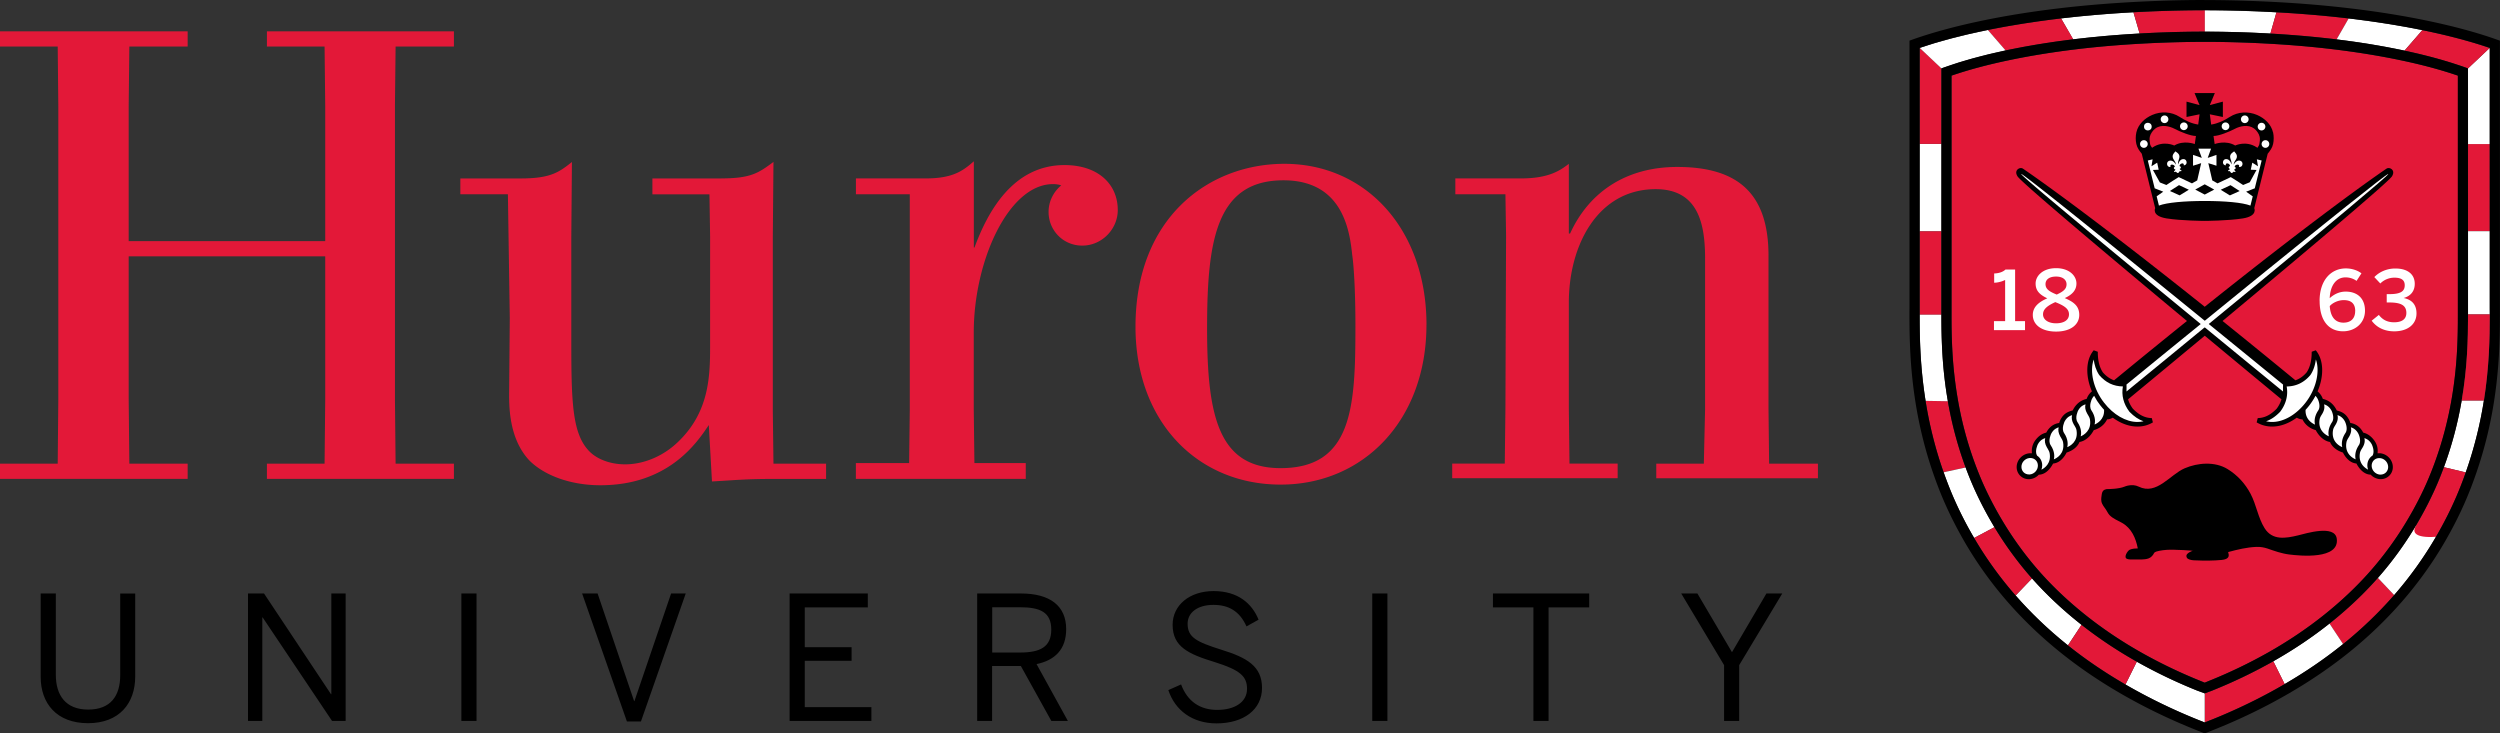 <svg id="Layer_1" data-name="Layer 1" xmlns="http://www.w3.org/2000/svg" viewBox="0 0 613.5 180"><rect x="0" y="0" width="613.5" height="180" fill="#333333" stroke="none"/><defs><style>.cls-2,.cls-3,.cls-4,.cls-5{stroke-width:0}.cls-2{fill-rule:evenodd}.cls-4{fill:#e31838}.cls-2,.cls-5{fill:#fff}</style></defs><path class="cls-4" d="M65.5 7.69v3.73h14.15l.16 14.47v33.29H31.58V25.89l.16-14.47h14.31V7.69H0v3.73h14.16l.15 14.47v72.18l-.15 15.71H0v3.74h46.05v-3.74H31.74l-.16-15.71V62.91h48.23v35.16l-.16 15.71H65.5v3.74h45.89v-3.74H97.08l-.16-15.71V25.89l.16-14.47h14.31V7.69H65.5zm111.55 36.09c7.31 0 9.18-1.4 12.76-4.04l-.16 18.2v43.1l.16 12.75h12.91v3.74h-13.07c-6.69 0-9.33.31-14.93.62l-.78-13.85c-2.8 4.2-9.8 14.78-26.6 14.78-7.47 0-13.85-2.49-17.42-6.07-4.82-5.13-4.98-12.6-4.98-16.18l.16-18.82-.46-30.33h-11.67v-3.89h14.78c7.16 0 9.33-1.4 12.6-4.04l-.15 18.2v26.29c0 14.94.31 22.4 4.51 26.6 1.71 1.71 4.82 3.11 8.71 3.11 4.36 0 9.33-1.87 13.22-5.75 7.31-7.16 7.62-15.71 7.62-23.02V57.95l-.16-10.26h-14V43.8h16.96zm88.52 16.49c-4.67 0-8.25-3.74-8.25-8.25 0-2.64 1.24-4.98 3.11-6.53-.47-.16-1.09-.31-2.02-.31-10.89 0-19.45 18.82-19.45 36.4v18.98l.16 13.07h12.6v3.89h-41.69v-3.89h13.07l.16-13.07V47.67h-13.22v-3.89h17.27c6.69 0 9.18-2.02 11.67-4.2v21.16h.16c3.27-8.87 9.49-20.23 22.09-20.23 8.24 0 13.07 4.67 13.07 11.04 0 4.67-3.89 8.72-8.71 8.72m30.63 20.38c0 21.47 2.8 34.23 18.04 34.23 17.74 0 18.36-15.24 18.36-35 0-9.33-.47-15.24-.78-17.27-.62-5.76-2.18-18.67-17.42-18.36-16.18.31-18.2 15.4-18.2 36.4m53.83-.93c0 23.34-15.4 39.2-35.78 39.2s-35.62-15.4-35.62-38.74c0-26.6 17.73-39.83 36.25-39.98 20.22-.15 35.16 16.02 35.16 39.51m19.21 34.07l.16-13.38.16-42.62-.16-10.11h-12.29v-3.89h16.18c6.85 0 9.65-2.02 11.67-3.58v17.11h.31c4.67-10.26 13.85-16.34 26.29-16.34 14.93 0 22.4 6.54 22.4 21.78v37.65l.15 13.38h11.98v3.58h-39.67v-3.58h11.67l.31-13.38V63.53c0-8.4-1.55-17.11-12.13-17.11-14.16 0-21.31 13.69-21.31 27.84v26.13l.16 13.38h11.82v3.58h-40.6v-3.58h12.91zM572.55 12.09c-4.97-.6-10.29-1.06-15.83-1.37-5.2-.29-10.46-.44-15.65-.45h-.08c-5.18 0-10.44.16-15.64.45-5.54.31-10.86.77-15.83 1.37-5.71.69-11.2 1.57-16.3 2.64-5.35 1.11-10.15 2.4-14.3 3.83v58.56c-.02 6.16.16 12.96 1.54 20.89.95 5.47 2.37 10.8 4.25 15.86.51 1.37.97 2.53 1.44 3.64 1.43 3.39 3.18 6.81 5.2 10.19 2.64 4.43 5.66 8.58 8.97 12.36 3.37 3.84 7.26 7.52 11.55 10.93 4.14 3.3 8.68 6.35 13.49 9.07 4.66 2.64 9.62 5.02 14.74 7.08l.92.38h.04l.92-.38c5.12-2.06 10.08-4.44 14.74-7.08 4.8-2.72 9.34-5.77 13.49-9.07 4.29-3.41 8.18-7.09 11.55-10.93 3.32-3.77 6.33-7.93 8.97-12.36 2.01-3.38 3.76-6.8 5.2-10.19.47-1.11.92-2.26 1.44-3.64a89.425 89.425 0 004.25-15.86c1.37-7.93 1.55-14.72 1.55-20.89V18.56c-4.15-1.43-8.96-2.72-14.31-3.83-5.1-1.06-10.58-1.95-16.29-2.64z"/><path class="cls-3" d="M584.1 111.24c-.24-.02-.44-.02-.65 0 .1-.86 0-1.58-.32-2.31-.35-.8-1.45-2.38-3.19-2.76-.29-.55-1.16-2.09-3.17-2.37-.1-.36-.23-.68-.41-.98-.75-1.32-1.67-1.78-2.91-2.09-.33-.65-1.19-2.34-3.43-2.84a4.09 4.09 0 00-1.29-1.84c1.61-3.76 1.54-7.75-.44-10.09l-1 .36c0 1.38-.14 3.4-1.24 5.06-.79.93-1.71 1.58-2.75 1.95-6.48-5.33-12.43-10.17-17.89-14.56 18.32-15.25 40.78-34.11 41.59-35.51.18-.3.39-.76.26-1.22-.13-.46-.61-.8-1.1-.8-.19 0-.37.05-.53.16-.16.11-13.65 9.15-44.59 33.88-30.94-24.73-44.43-33.77-44.59-33.88a.94.94 0 00-.52-.16c-.49 0-.96.34-1.1.8-.14.46.08.92.26 1.22.81 1.4 23.27 20.26 41.59 35.51-5.47 4.4-11.41 9.23-17.89 14.56-1.03-.38-1.95-1.03-2.75-1.95-1.1-1.66-1.24-3.68-1.24-5.06l-1-.36c-1.98 2.34-2.05 6.33-.44 10.09-.84.66-1.19 1.53-1.29 1.84-2.23.5-3.1 2.19-3.43 2.83-1.24.32-2.16.78-2.91 2.1-.17.3-.3.63-.4.98-2.02.28-2.88 1.82-3.18 2.37-1.74.37-2.85 1.96-3.19 2.76-.31.73-.41 1.45-.32 2.31-.21-.02-.41-.02-.65 0-1.75.17-3.14 1.72-3.1 3.46a2.93 2.93 0 002.95 2.89c.1 0 .21 0 .31-.01.83-.08 1.6-.47 2.18-1.09.07 0 .14 0 .21-.01 1.7-.17 2.77-1.74 3.29-2.73h.05c1.87-.19 2.93-2.01 3.26-2.69 2.31-.73 3-2.16 3.17-2.6.49-.07 2.19-.46 3.51-2.91.44-.11 2.3-.66 3.26-2.64h.06c.26 0 .72-.07 1.34-.41 1.91 1.4 4.02 2.18 6.04 2.18 1.37 0 2.65-.34 3.8-1.03l-.27-1.05c-1.69-.04-3.12-.75-4.64-2.3-.55-.74-.95-1.51-1.18-2.31 1.68-1.39 9.33-7.72 18.82-15.6 9.49 7.89 17.14 14.21 18.82 15.6-.24.8-.63 1.57-1.18 2.31-1.51 1.54-2.95 2.25-4.64 2.3l-.27 1.05c1.15.68 2.43 1.03 3.8 1.03 2.02 0 4.12-.78 6.04-2.18.62.34 1.09.41 1.34.41h.06c.96 1.98 2.82 2.53 3.26 2.64 1.32 2.45 3.02 2.85 3.51 2.91.16.44.86 1.87 3.17 2.6.33.67 1.39 2.5 3.26 2.68h.04c.52.99 1.59 2.56 3.29 2.73.07 0 .14 0 .21.01a3.44 3.44 0 002.18 1.09c.1.01.21.01.31.01a2.93 2.93 0 002.95-2.89c.04-1.74-1.35-3.29-3.1-3.46z"/><path class="cls-5" d="M560.27 94.38s-63.78-52.12-64.26-51.68c-.48.45 64.25 53.38 64.25 53.38-.03-.47 0-1.7 0-1.7zm23.8 18.04h-.2c-1.04 0-1.84.78-1.86 1.82-.02 1.12.87 2.11 1.98 2.22h.2c1.04 0 1.84-.78 1.86-1.82.02-1.12-.87-2.11-1.98-2.21zm-5.34-6.01c-.6-1.13-1.48-1.46-1.83-1.54.19.68.06 1.41-.39 2.23-.06.11-.13.22-.2.33-.21.34-.42.7-.49 1.1-.5 2.84 1.62 3.93 2.26 4.19-.12-.48-.32-1.83.79-3.48.73-1.13-.13-2.82-.14-2.83zm-3.29-2.99c-.6-1.13-1.48-1.46-1.83-1.54.19.68.07 1.42-.39 2.23-.06.11-.13.22-.2.33-.21.34-.42.7-.49 1.1-.5 2.84 1.62 3.93 2.26 4.19-.12-.48-.32-1.83.79-3.48.73-1.13-.13-2.81-.14-2.83zm-3.29-2.65c-.6-1.14-1.49-1.46-1.83-1.54.19.68.07 1.42-.39 2.23-.06.11-.13.22-.2.33-.21.34-.42.7-.49 1.1-.49 2.8 1.63 3.92 2.26 4.18-.12-.48-.32-1.83.79-3.48.72-1.13-.13-2.81-.14-2.83zm10.07 11.03c.63-1.13-.18-2.72-.18-2.74-.6-1.14-1.49-1.45-1.83-1.54.2.68.07 1.42-.39 2.23-.06.11-.13.22-.2.33-.21.34-.42.7-.49 1.1-.44 2.52 1.22 3.67 2.01 4.07-.14-.38-.2-.76-.19-1.13.02-.96.48-1.81 1.27-2.33zm-13.91-23.56c-.16 1.22-.52 2.58-1.34 3.79l-.04.05c-1.54 1.81-3.48 2.74-5.78 2.76.39 2.16-.15 4.28-1.58 6.18l-.04.05c-1.12 1.15-2.24 1.91-3.43 2.31.48.11.98.17 1.49.17 2.83 0 5.89-1.77 8.19-4.73 2.62-3.36 3.58-7.7 2.54-10.59zm.44 9.64c-.16-.31-.35-.55-.53-.75-.43.83-.95 1.63-1.54 2.4-.29.37-.59.72-.89 1.05-.13 2.39 1.74 3.37 2.32 3.62-.13-.48-.32-1.83.79-3.48.73-1.13-.13-2.82-.14-2.83zm-79.42-19.07h2.73V68.7c-.72.38-1.83.68-2.69.68v-2.27c1.14-.04 2.11-.34 2.77-.96h2.37v12.66h2.43v2.21h-7.62v-2.21zm9.52-1.52c0-1.97 1.49-3.19 3.56-4.08-1.79-.86-2.87-1.79-2.87-3.64s1.75-3.76 5.02-3.76 5 1.89 5 3.76c0 1.63-1.04 2.75-2.87 3.58 2.17.94 3.56 1.93 3.56 4.14 0 2.37-2.11 4.08-5.69 4.08s-5.71-1.69-5.71-4.08zm8.88-.14c0-1.35-1.1-2.11-3.36-3.01-1.97.9-3.01 1.73-3.01 3.01s1.25 2.19 3.2 2.19 3.17-.82 3.17-2.19zm-.6-7.39c0-.94-.74-1.89-2.57-1.89s-2.59.86-2.59 1.85c0 1.23.94 1.83 2.75 2.57 1.69-.78 2.41-1.41 2.41-2.53zm62.1 4.09c0-5.24 2.93-7.98 6.43-7.98 1.67 0 3.03.58 3.84 1.21l-1.2 1.85a4.62 4.62 0 00-2.73-.86c-2.25 0-3.74 1.97-3.86 5.1 1-.9 2.29-1.61 3.92-1.61 2.83 0 4.74 1.63 4.74 4.68s-2.43 5.06-5.38 5.06c-3.42 0-5.75-2.49-5.75-7.45zm8.74 2.47c0-1.55-.72-2.67-2.81-2.67-1.41 0-2.79.7-3.44 1.47.2 2.87 1.51 4.06 3.37 4.06s2.87-1.08 2.87-2.85zm4.05 2.37l1.75-1.41c1.03 1.35 2.31 1.81 3.74 1.81 1.83 0 3.01-.7 3.01-2.29 0-1.87-1.35-2.57-4.14-2.57h-.68v-2.05h.74c2.91 0 3.68-.86 3.68-2.17 0-1.19-.7-1.87-2.55-1.87-1.27 0-2.55.52-3.44 1.43L582.66 68c1.23-1.29 3.1-2.11 5.14-2.11 3.2 0 4.78 1.55 4.78 3.76 0 1.79-1 3.01-2.73 3.48 2.19.44 3.16 1.79 3.16 3.78 0 2.67-2.15 4.4-5.47 4.4-2.35 0-4.26-.9-5.53-2.61z"/><path class="cls-5" d="M515.44 99.52c-.6-.76-1.11-1.57-1.54-2.4-.19.2-.37.45-.53.75 0 .02-.87 1.7-.14 2.83 1.11 1.64.91 2.99.79 3.48.59-.25 2.46-1.23 2.32-3.62-.31-.33-.61-.68-.89-1.05zm6.4-5.15s.04 1.23 0 1.7c0 0 64.73-52.93 64.25-53.38-.48-.45-64.26 51.68-64.26 51.68zm-23.6 18.03h-.2c-1.12.11-2.01 1.1-1.98 2.21.02 1.04.82 1.82 1.86 1.82h.2c1.12-.11 2-1.1 1.98-2.22-.02-1.04-.82-1.82-1.85-1.82zm7.55-4.97c-.07-.11-.13-.22-.2-.33-.45-.82-.58-1.55-.39-2.23-.35.09-1.23.41-1.83 1.54 0 .02-.87 1.7-.14 2.83 1.11 1.65.91 3 .79 3.48.64-.26 2.76-1.34 2.26-4.19-.07-.4-.29-.76-.49-1.1zm3.29-2.99c-.07-.11-.13-.22-.2-.33-.45-.82-.58-1.55-.39-2.23-.35.08-1.23.41-1.83 1.54 0 .02-.87 1.7-.14 2.83 1.11 1.65.91 3 .79 3.48.64-.26 2.76-1.34 2.26-4.19-.07-.4-.28-.76-.49-1.1zm3.29-2.65c-.07-.11-.13-.22-.19-.33-.46-.82-.58-1.55-.39-2.23-.35.08-1.23.4-1.83 1.54 0 .02-.87 1.7-.14 2.83 1.11 1.64.91 3 .79 3.48.63-.27 2.75-1.38 2.26-4.18-.07-.4-.29-.76-.49-1.1zm-9.88 8.29c-.07-.11-.13-.22-.2-.33-.46-.82-.58-1.55-.39-2.23-.35.08-1.23.4-1.83 1.54 0 .02-.81 1.61-.18 2.74.79.52 1.25 1.36 1.27 2.33 0 .38-.06.75-.19 1.13.79-.4 2.46-1.55 2.01-4.07-.07-.4-.29-.76-.49-1.1zm20.05-9.07c-1.43-1.89-1.97-4.02-1.58-6.18-2.3-.02-4.24-.95-5.78-2.76l-.04-.05c-.82-1.22-1.18-2.57-1.34-3.79-1.04 2.89-.09 7.23 2.54 10.59 2.3 2.96 5.37 4.73 8.19 4.73.51 0 1.01-.06 1.49-.17-1.19-.41-2.31-1.16-3.43-2.31l-.05-.05zM509.23 9.6c4.97-.6 10.3-1.06 15.83-1.37l-1.52-5.22c-.13 0-.26.01-.4.02-6.03.34-11.87.84-17.36 1.49l2.98 5.14.46-.06z"/><path class="cls-4" d="M525.21 8.22c5.25-.3 10.56-.45 15.79-.45h.08V2.51H541c-5.75 0-11.62.18-17.45.5l1.52 5.22h.15z"/><path class="cls-5" d="M476.42 35.31h-5.33v21.46h5.33V35.31z"/><path class="cls-4" d="M476.42 17.67l.01-.89-5.33-5.02-.01 23.55h5.33V17.67z"/><path class="cls-5" d="M556.86 8.22c.1 0 .2.01.29.02l1.49-5.22c-5.87-.32-11.78-.49-17.57-.5v5.25c5.23 0 10.54.16 15.79.45z"/><path class="cls-4" d="M492.72 12.27c5.03-1.05 10.43-1.93 16.05-2.62l-2.98-5.14c-.2.02-.4.05-.6.07-6.12.74-11.96 1.67-17.38 2.77l4.36 5.03c.18-.04.36-.08.55-.12z"/><path class="cls-5" d="M477.36 16.46c4.28-1.52 9.26-2.89 14.82-4.07l-4.36-5.03c-.28.06-.56.11-.84.17-5.97 1.24-11.31 2.67-15.88 4.23l5.33 5.03.93-.33z"/><path class="cls-4" d="M605.66 35.36v21.38h5.33l-.01-21.39-5.32.01z"/><path class="cls-5" d="M610.99 76.46V56.74h-5.33v20.42h5.33v-.7z"/><path class="cls-4" d="M572.85 9.6c.18.02.37.05.55.07l2.96-5.14c-5.51-.65-11.37-1.16-17.44-1.5-.09 0-.18 0-.28-.01l-1.49 5.22c5.48.31 10.76.77 15.69 1.36z"/><path class="cls-5" d="M589.36 12.27l.71.15 4.37-5.03c-5.47-1.11-11.37-2.06-17.56-2.8l-.52-.06-2.96 5.14c5.59.68 10.96 1.56 15.96 2.6zm16.29 5.4l.01 17.69 5.32-.01V11.76l-5.33 5.03v.88z"/><path class="cls-4" d="M604.72 16.46l.93.33 5.33-5.03c-4.57-1.56-9.91-2.99-15.88-4.23-.22-.05-.44-.09-.66-.13l-4.37 5.03c5.49 1.17 10.42 2.53 14.65 4.03z"/><path class="cls-5" d="M498.65 141.94l-4.01 4.19c3.74 4.27 7.95 8.31 12.52 11.98.11.09.21.17.32.25l3.33-5.04c-.16-.13-.33-.26-.5-.39-4.32-3.43-8.24-7.14-11.66-11z"/><path class="cls-4" d="M571.77 152.95s-.07.06-.11.08l3.33 5.03c4.55-3.67 8.75-7.7 12.48-11.96.02-.02.04-.04.05-.06l-3.99-4.21c-3.45 3.91-7.41 7.65-11.77 11.13z"/><path class="cls-5" d="M583.64 141.71s-.07.07-.1.11l3.99 4.21c3.88-4.45 7.33-9.26 10.27-14.32l-4.92-2.72a86.812 86.812 0 01-9.24 12.73zm-25.69 20.52s-.05.03-.08.04l2.78 5.6c5.14-2.99 9.95-6.28 14.27-9.76.02-.02.04-.04.07-.06l-3.33-5.03c-4.22 3.35-8.83 6.44-13.71 9.2z"/><path class="cls-4" d="M542.15 176.85c6.46-2.57 12.66-5.58 18.46-8.94.02 0 .03-.02.05-.03l-2.78-5.6c-4.73 2.68-9.76 5.09-14.95 7.18l-1.88.7v7.13l1.11-.44z"/><path class="cls-5" d="M604.08 98.44a92.516 92.516 0 01-4.34 16.21l5.35 1.28c.02-.06.04-.11.06-.17a99.74 99.74 0 004.4-17.49h-5.44c0 .05-.02.11-.03.16z"/><path class="cls-4" d="M598.23 118.49c-1.48 3.49-3.28 7.02-5.35 10.5s4.92 2.72 4.92 2.72a.21.21 0 01.04-.06c1.92-3.31 3.61-6.66 5.02-9.95.77-1.8 1.51-3.69 2.24-5.77l-5.35-1.28s-.02.06-.04.1c-.52 1.41-.99 2.6-1.48 3.74zM478 98.46l-5.46-.09c.95 5.98 2.42 11.83 4.38 17.4.02.04.03.08.04.12l5.39-1.18a92.12 92.12 0 01-4.36-16.25zm-1.59-21.34V56.77h-5.32v20.47h5.33v-.12z"/><path class="cls-5" d="M489.2 128.99c-2.07-3.48-3.87-7.01-5.35-10.5-.48-1.14-.95-2.33-1.48-3.74 0-.01 0-.02-.01-.03l-5.39 1.18c.74 2.1 1.48 4 2.25 5.81a92.818 92.818 0 005.23 10.31l4.98-2.64-.24-.39zM478 98.44c-1.4-8.06-1.59-14.96-1.58-21.2h-5.33c0 6.13.18 12.9 1.4 20.8.02.11.04.22.05.33l5.46.09v-.02zm61.15 71.02a125.66 125.66 0 01-14.78-7.08l-2.78 5.6c5.75 3.34 11.92 6.32 18.33 8.87l1.11.44v-7.13l-1.88-.7z"/><path class="cls-4" d="M524.12 162.23c-4.73-2.67-9.2-5.67-13.31-8.9l-3.33 5.04c4.25 3.4 8.96 6.6 13.99 9.53.04.02.08.05.12.07l2.78-5.6c-.08-.05-.17-.09-.25-.14zm-25.68-20.52a86.198 86.198 0 01-9.01-12.34l-4.98 2.64c2.91 4.97 6.32 9.71 10.15 14.09.01.01.02.02.03.04l4.01-4.19c-.07-.08-.14-.15-.21-.23z"/><path class="cls-3" d="M541 7.76c-5.23 0-10.54.16-15.79.45-5.59.31-10.97.78-15.98 1.38-5.79.69-11.34 1.59-16.51 2.67-5.78 1.2-10.95 2.61-15.36 4.18l-.93.33v.89l-.01 59.45c0 6.28.18 13.2 1.58 21.32.97 5.62 2.44 11.11 4.37 16.3.52 1.41.99 2.6 1.48 3.74 1.48 3.49 3.28 7.02 5.35 10.5 2.71 4.56 5.83 8.84 9.24 12.73 3.47 3.95 7.46 7.73 11.87 11.24 4.25 3.38 8.89 6.51 13.81 9.29 4.76 2.69 9.81 5.12 15.03 7.22l1.88.7 1.88-.7c5.22-2.1 10.27-4.53 15.03-7.22 4.92-2.78 9.57-5.91 13.81-9.29 4.4-3.5 8.4-7.28 11.87-11.24 3.42-3.89 6.53-8.17 9.24-12.73 2.07-3.48 3.87-7.01 5.35-10.5.48-1.14.95-2.33 1.48-3.74 1.93-5.2 3.4-10.69 4.37-16.3 1.41-8.11 1.59-15.04 1.58-21.32V17.67l-.01-.89-.93-.33c-4.42-1.57-9.58-2.98-15.36-4.18-5.17-1.08-10.72-1.98-16.51-2.67-5.02-.6-10.4-1.07-15.98-1.38-5.25-.3-10.56-.45-15.79-.45h-.08zm.08 2.51c5.18 0 10.45.16 15.65.45 5.54.31 10.86.77 15.83 1.37 5.71.69 11.2 1.57 16.29 2.64 5.35 1.11 10.16 2.4 14.3 3.83v58.56c.02 6.16-.16 12.96-1.54 20.89-.95 5.47-2.38 10.8-4.25 15.86-.51 1.37-.97 2.53-1.44 3.64-1.43 3.39-3.18 6.81-5.2 10.19a84.305 84.305 0 01-8.97 12.36c-3.37 3.84-7.26 7.52-11.55 10.93-4.14 3.3-8.68 6.35-13.49 9.07-4.66 2.64-9.62 5.02-14.74 7.08l-.92.38h-.04l-.92-.38c-5.12-2.06-10.08-4.44-14.74-7.08-4.81-2.72-9.34-5.77-13.49-9.07-4.29-3.41-8.18-7.09-11.55-10.93a83.774 83.774 0 01-8.97-12.36c-2.01-3.38-3.76-6.8-5.2-10.19a88.579 88.579 0 01-5.69-19.5c-1.37-7.93-1.56-14.72-1.55-20.89V18.56c4.15-1.43 8.96-2.72 14.31-3.83 5.1-1.06 10.58-1.95 16.3-2.64 4.96-.6 10.29-1.06 15.83-1.37 5.2-.29 10.46-.44 15.64-.45h.08zm0-7.76c5.88 0 11.89.18 17.85.52 6.25.35 12.29.88 17.95 1.56 6.44.78 12.57 1.76 18.22 2.94 5.97 1.24 11.31 2.67 15.88 4.23v62.88c0 .57 0 1.18.01 1.82v.66c0 6.16-.17 12.96-1.4 20.91-.95 6.09-2.44 12.06-4.44 17.73-.75 2.15-1.51 4.09-2.3 5.94-1.41 3.29-3.1 6.64-5.02 9.95a93.193 93.193 0 01-10.36 14.45c-3.75 4.29-7.97 8.33-12.55 12.02-4.34 3.49-9.15 6.79-14.32 9.79-5.79 3.37-12 6.38-18.46 8.94l-1.11.44-1.11-.44c-6.46-2.57-12.66-5.58-18.45-8.94-5.16-3-9.98-6.29-14.32-9.79-4.58-3.69-8.8-7.73-12.55-12.02-3.92-4.48-7.4-9.34-10.36-14.45a92.818 92.818 0 01-5.02-9.95c-.79-1.85-1.54-3.79-2.3-5.94-2-5.67-3.49-11.64-4.44-17.73-1.24-7.95-1.41-14.75-1.4-20.91V11.76c4.58-1.57 9.92-2.99 15.89-4.23 5.66-1.17 11.79-2.16 18.22-2.94 5.66-.68 11.7-1.21 17.95-1.56 5.96-.33 11.96-.51 17.85-.52h.08zM541 0c-5.93 0-11.98.19-17.99.52-6.31.36-12.4.88-18.11 1.57-6.51.78-12.71 1.78-18.43 2.97-6.45 1.34-12.19 2.9-17.04 4.61l-.84.3v64.66c0 .57 0 1.18-.01 1.82v.67c0 6.26.17 13.18 1.43 21.3.97 6.24 2.5 12.36 4.55 18.18.77 2.2 1.54 4.19 2.36 6.09 1.45 3.38 3.19 6.82 5.15 10.22a94.796 94.796 0 0010.64 14.84c3.84 4.4 8.17 8.54 12.87 12.32 4.44 3.57 9.36 6.94 14.63 10 5.9 3.43 12.22 6.49 18.78 9.1l2.04.82 2.04-.82c6.57-2.61 12.89-5.67 18.78-9.1 5.27-3.06 10.19-6.43 14.63-10 4.7-3.78 9.02-7.93 12.86-12.32 4.02-4.6 7.61-9.59 10.65-14.84 1.97-3.4 3.7-6.83 5.15-10.22.82-1.9 1.59-3.89 2.36-6.09a101.83 101.83 0 004.55-18.18c1.26-8.12 1.44-15.04 1.43-21.3V9.98l-.85-.3c-4.86-1.72-10.59-3.27-17.04-4.61-5.72-1.19-11.93-2.19-18.43-2.97-5.71-.69-11.81-1.22-18.11-1.57-6-.33-12.05-.51-17.99-.52h-.08z"/><path class="cls-4" d="M610.99 77.16h-5.33c0 6.22-.18 13.09-1.55 21.11h5.44c.01-.08.03-.16.04-.24 1.23-7.94 1.4-14.72 1.4-20.88z"/><path d="M538.18 135.15c-.37.06-1.64.63-1.64 1.25 0 .74.68.91 1.25 1.03.51.1 1.03.07 1.54.1.95.05 1.89.07 2.84.04 1-.04 2.04-.04 3.04-.16.7-.08 1.8-.29 1.72-1.25 0-.1-.02-.21-.05-.31-.02-.08-.1-.19-.09-.27 0-.04.05-.11.1-.13 2.22-.6 4.48-1.14 6.79-1.24 2.13-.09 3.37.72 5.37 1.27.89.25 1.78.48 2.7.59 2.66.34 12.41 1.3 11.69-3.89-.48-3.48-7.52-1.28-9.49-.8-3.05.74-6.31 1.29-8.22-1.76-1.6-2.55-2.02-5.74-3.43-8.42-1.33-2.52-3.23-4.6-5.66-6.09-3.09-1.9-7.3-1.57-10.52-.19-3.59 1.54-6.86 6.67-11.29 4.5-1.64-.81-3.46 0-3.46 0-1.46.61-4.08.6-4.08.6-.29-.01-.52.03-.7.12-.51.14-.73.61-.81 1.1-.09.56-.2 1.25-.1 1.8.14.79.72 1.42 1.15 2.07.29.43.47.89.82 1.27.85.9 2.05 1.34 3.11 1.94 2.35 1.34 3.37 3.78 3.85 6.25-.09.04-.14.03-.24.03-.49-.02-1.37.1-1.8.34-.48.27-1.5 1.82-.62 2.2.46.2 1.06.15 1.55.16.67.01 1.34.02 2.01 0 .6-.02 1.24-.06 1.81-.29.57-.23 1.02-.73 1.28-1.27.16-.35.96-.5 1.3-.57 1.19-.23 2.37-.3 3.58-.26.35.01.7.03 1.05.04.69.03 1.89.04 2.58.13 0 0 .68.03 1.08.11zM557.8 32.5c-.44-2-2.07-3.49-3.89-4.28-2.18-.94-4.71-.82-6.72.47-1.47.95-2.92 1.62-4.57 1.88l-.33-2.52 3.2.66v-3.77l-3.2.85 1.23-2.95h-4.98l1.23 2.95-3.2-.85v3.77l3.2-.66-.33 2.52c-1.67-.26-3.1-.94-4.57-1.89-2.01-1.29-4.54-1.42-6.72-.47-1.82.79-3.45 2.28-3.89 4.28-.2.92-.21 1.92 0 2.85.21.95.74 1.66 1.33 2.39l3.29 13.35s-.97 1.91 2.8 2.52c3.59.58 9.36.61 9.36.61s5.77-.03 9.36-.61c3.76-.61 2.78-2.56 2.8-2.52l3.29-13.35c.59-.73 1.12-1.44 1.33-2.39.2-.92.19-1.93 0-2.85z" fill-rule="evenodd" stroke-width="0"/><path class="cls-2" d="M534.48 42.45c.23-.07.3-.3.44-.46.12.02.35.05.44-.05-.08-.26-.4-.22-.46-.5.04-.02.08-.03.12-.06.09-.06.18-.17.16-.32-.02-.17-.16-.25-.31-.27-.01-.12.01-.22.06-.31.04-.08.1-.15.18-.21.14-.11.41-.23.6-.15.06.03.11.07.15.14.04.09.05.21.04.32.23-.02.39-.11.51-.23.11-.12.18-.28.18-.48 0-.23-.08-.41-.18-.55a.72.72 0 00-.42-.26c-.2-.04-.43 0-.6.07-.17.07-.3.19-.41.31-.22.25-.36.56-.45.9-.1-.37 0-.68.08-.95.04-.14.09-.28.13-.42.04-.14.08-.29.09-.45.02-.39-.14-.67-.33-.86-.2-.2-.43-.35-.65-.52-.17.21-.36.41-.51.66-.14.23-.23.54-.12.91.04.16.11.29.19.42.07.13.15.25.23.37.15.24.31.51.31.9-.17-.31-.37-.58-.65-.77-.13-.09-.29-.17-.47-.2-.19-.03-.42-.02-.6.07-.16.08-.28.2-.35.35-.07.16-.11.36-.05.58.05.2.15.33.29.43.13.09.31.14.54.11a.605.605 0 01-.04-.32c.02-.07.06-.13.11-.17.17-.13.46-.08.62 0 .09.04.17.1.23.16.07.07.12.17.13.29-.15.06-.26.17-.24.34.02.15.13.24.23.27.04.02.08.02.13.03 0 .29-.31.33-.33.6.11.08.33 0 .44-.05.17.12.29.33.54.34zm13.15 0c-.23-.07-.3-.3-.44-.46-.12.02-.35.05-.44-.05.08-.26.4-.22.46-.5-.04-.02-.08-.03-.12-.06-.09-.06-.18-.17-.16-.32.02-.17.16-.25.31-.27a.616.616 0 00-.06-.31.595.595 0 00-.18-.21c-.14-.11-.41-.23-.6-.15-.06.03-.11.07-.15.14-.04.09-.05.21-.04.32a.786.786 0 01-.51-.23.691.691 0 01-.18-.48c0-.23.08-.41.18-.55a.72.72 0 01.42-.26c.2-.04.43 0 .6.07.17.07.3.19.41.31.22.25.36.56.45.9.1-.37 0-.68-.08-.95-.04-.14-.09-.28-.13-.42a2.11 2.11 0 01-.09-.45c-.02-.39.14-.67.33-.86.2-.2.43-.35.65-.52.17.21.36.41.51.66.14.23.22.54.12.91-.04.16-.12.29-.19.42s-.15.25-.23.37c-.15.24-.31.51-.31.9.17-.31.37-.58.65-.77.13-.09.29-.17.47-.2.19-.03.42-.02.6.07.16.08.28.2.35.35.07.16.11.36.05.58-.05.2-.15.34-.29.43-.14.09-.31.14-.55.11.04-.1.06-.23.04-.32a.337.337 0 00-.11-.17c-.17-.13-.46-.08-.62 0-.09.04-.17.1-.23.16a.46.46 0 00-.13.29c.15.06.26.17.24.34-.02.15-.13.24-.23.27-.04.02-.08.02-.13.03 0 .29.31.33.33.6-.11.08-.33 0-.44-.05-.17.12-.3.33-.54.34z"/><path class="cls-5" d="M552.83 48.19c-.54-.39-1.08-.77-1.63-1.15.7-.29 1.41-.56 2.12-.83l1.69-6.82-1.18-.29.28 1.7-1.4-.88-.37 1.73 1.41.06-1.66 3.02c-.55.22-1.09.44-1.63.67-.99-.66-2-1.31-3.03-1.94-1.1.5-2.18 1.01-3.25 1.54-.4-.23-.89-.5-1.29-.73l-.97-4.23 2 .63v-2.66l-2.15.74.82-2.26h-3.09l.82 2.26-2.15-.74v2.66l2-.63-.97 4.23c-.41.23-.89.5-1.29.73-1.07-.53-2.15-1.04-3.25-1.54-1.03.63-2.04 1.28-3.03 1.94-.54-.23-1.04-.41-1.6-.63l-1.7-3.06 1.41-.06-.37-1.73-1.4.88.28-1.7-1.18.29 1.69 6.82c.71.27 1.41.54 2.1.83-.54.37-1.08.75-1.62 1.14l.56 2.27c1.95-.75 6.25-1.13 11.23-1.13s9.28.38 11.23 1.13l.56-2.26zm-17.93-.24c-.79-.37-1.6-.73-2.41-1.08.74-.49 1.49-.97 2.24-1.44.81.37 1.62.75 2.41 1.13-.76.45-1.51.91-2.25 1.38zm6.14-.2c-.77-.42-1.54-.83-2.33-1.23.77-.44 1.54-.87 2.33-1.29.79.42 1.56.85 2.33 1.29-.79.4-1.56.81-2.33 1.23zm6.17.2c-.74-.47-1.49-.93-2.25-1.38.79-.39 1.6-.77 2.41-1.13.76.47 1.51.95 2.24 1.44-.81.35-1.62.71-2.41 1.08z"/><path class="cls-2" d="M527.05 35.34a.939.939 0 11-1.88 0 .939.939 0 111.88 0z"/><circle class="cls-5" cx="527.08" cy="31.07" r=".94"/><path class="cls-2" d="M532.12 29.27a.939.939 0 11-1.88 0 .939.939 0 111.88 0zm4.74 1.72a.939.939 0 11-1.88 0 .939.939 0 111.88 0zM555 35.34a.939.939 0 101.88 0 .939.939 0 10-1.88 0zm-.96-4.27a.939.939 0 101.88 0 .939.939 0 10-1.88 0zm-4.11-1.8a.939.939 0 101.88 0 .939.939 0 10-1.88 0zm-4.73 1.72a.939.939 0 101.88 0 .939.939 0 10-1.88 0z"/><path d="M528.12 36.27c-.2-.27-.42-.57-.49-.91-.11-.52-.19-1.28-.07-1.8.16-.75.77-1.59 1.37-2.03.72-.53 1.62-.7 2.49-.6.8.09 1.55.32 2.26.7 1.36.71 3.85 1.74 5.2 1.74l-.28 1.98s-2.71-1.04-5.04.36c0 0-2.59-1.28-5.24.42l-.2.16zm25.84 0c.21-.27.42-.57.49-.91.11-.52.19-1.28.07-1.8-.16-.75-.77-1.59-1.37-2.03-.72-.53-1.62-.7-2.49-.6-.8.09-1.55.32-2.26.7-1.36.71-3.85 1.74-5.2 1.74l.28 1.98s2.71-1.04 5.04.36c0 0 2.59-1.28 5.24.42l.2.16z" fill="#e31838" fill-rule="evenodd" stroke-width="0"/><path class="cls-3" d="M9.98 166.09v-20.45h3.72v19.95c0 5.03 2.41 8.54 7.94 8.54s7.86-3.38 7.86-8.45v-20.03h3.68v20.37c0 6.51-3.85 11.45-11.58 11.45s-11.62-4.9-11.62-11.37zm50.88 10.82v-31.27h3.93l16.44 24.72h.08v-24.72h3.51v31.27h-3.34l-17.03-25.4h-.08v25.4h-3.51zm52.36 0v-31.27h3.72v31.27h-3.72zm40.62.13l-10.99-31.4h3.8l8.96 26.41h.08l9-26.41h3.59l-10.99 31.4h-3.46zm39.93-.13v-31.27h19.19v3.42h-15.47v9.76h11.49v3.34h-11.49v11.37h16.35v3.38h-20.07zm46.03 0v-31.27h10.73c7.1 0 11.11 3 11.11 8.75 0 5.03-2.83 7.65-7.27 8.58l7.69 13.95H258l-7.48-13.48h-7.06v13.48h-3.68zm3.68-16.78h6.85c4.9 0 7.65-1.35 7.65-5.62s-2.7-5.49-7.69-5.49h-6.8v11.11zm43.23 9.22l3.13-1.39c1.56 4.18 4.65 6.25 8.87 6.25s7.31-1.86 7.31-5.16c0-3.08-1.69-4.61-7.86-6.55-6.51-1.99-10.4-3.76-10.4-9.17 0-4.77 4.1-8.28 10.06-8.28s9.42 3.04 11.03 7.02l-2.96 1.65c-1.69-3.76-4.39-5.28-8.11-5.28-3.97 0-6.34 1.94-6.34 4.61 0 3.34 2.11 4.44 8.24 6.38 6.3 1.94 10.02 4.06 10.02 9.38s-4.52 8.71-11.16 8.71c-5.96 0-10.18-3.21-11.83-8.16zm50.04 7.56v-31.27h3.72v31.27h-3.72zm39.55 0v-27.85h-9.93v-3.42h23.62v3.42h-9.97v27.85h-3.72zm46.79 0v-13.69l-10.52-17.58h3.97l8.49 14.41 8.45-14.41h3.89l-10.57 17.58v13.69h-3.72z"/></svg>